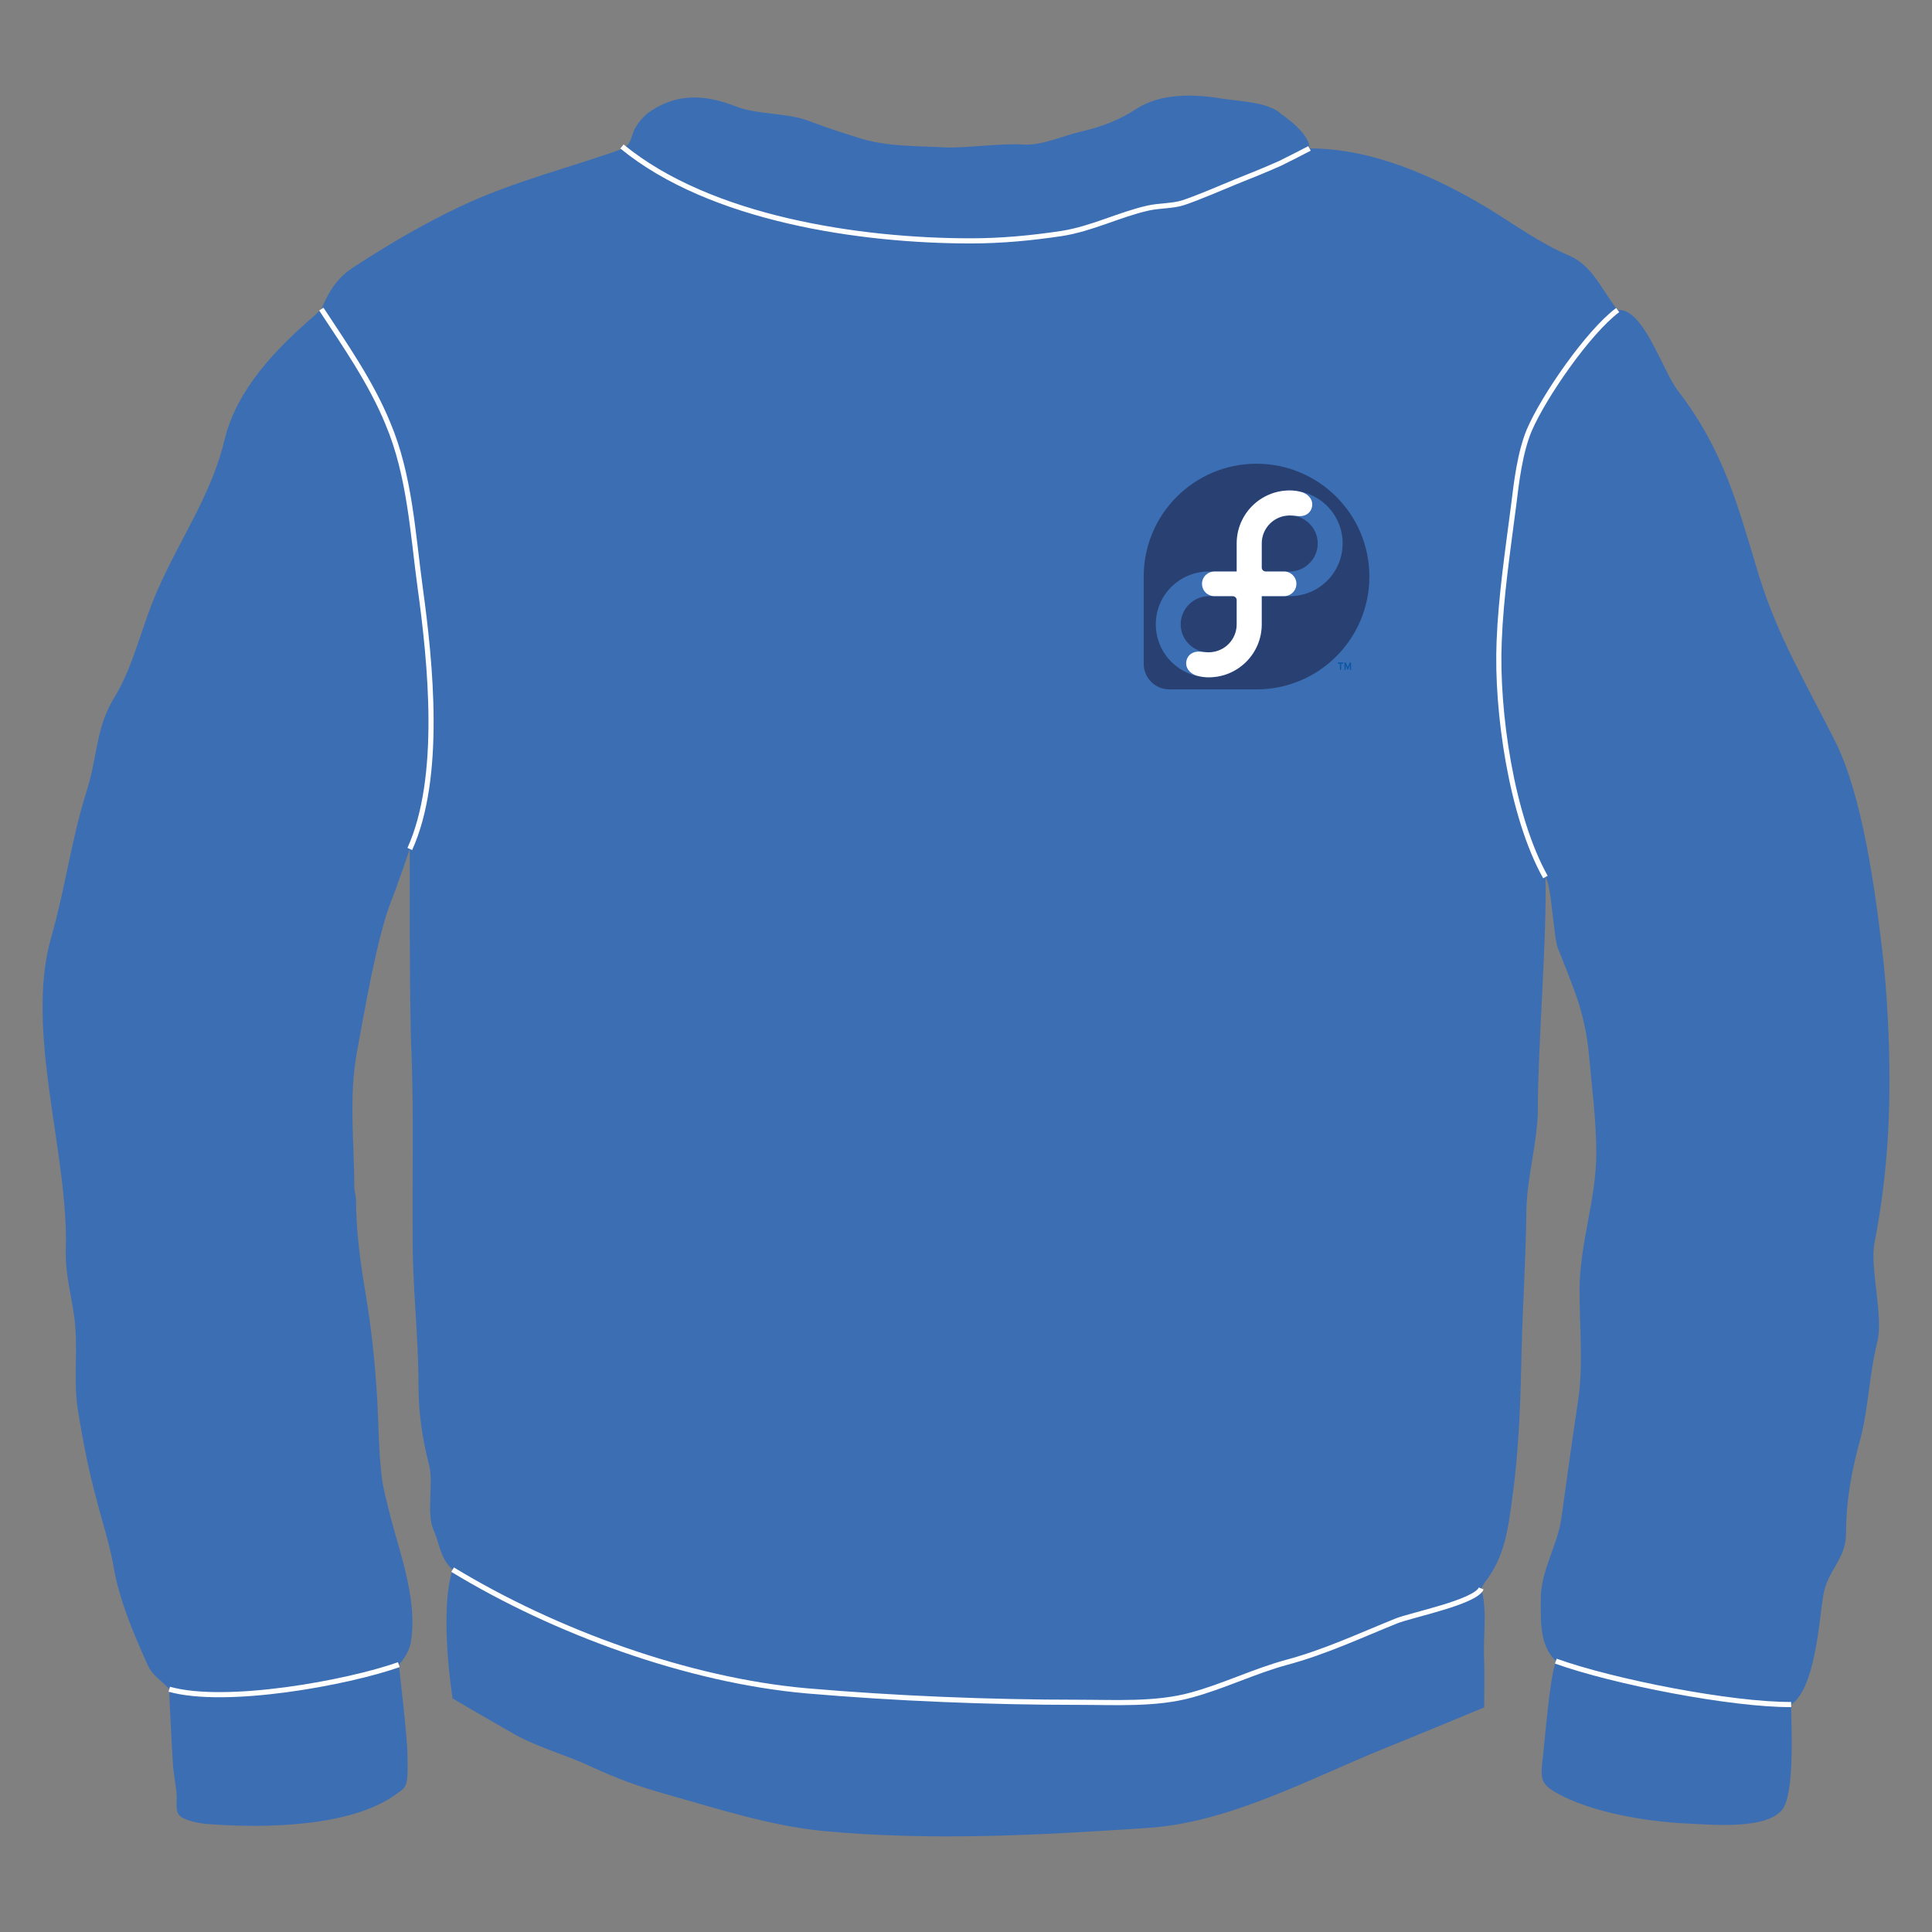 <?xml version="1.0" encoding="UTF-8" standalone="no"?>
<!-- Created with Inkscape (http://www.inkscape.org/) -->

<svg
   xmlns:i="http://ns.adobe.com/AdobeIllustrator/10.0/"
   xmlns:dc="http://purl.org/dc/elements/1.1/"
   xmlns:cc="http://creativecommons.org/ns#"
   xmlns:rdf="http://www.w3.org/1999/02/22-rdf-syntax-ns#"
   xmlns:svg="http://www.w3.org/2000/svg"
   xmlns="http://www.w3.org/2000/svg"
   xmlns:sodipodi="http://sodipodi.sourceforge.net/DTD/sodipodi-0.dtd"
   xmlns:inkscape="http://www.inkscape.org/namespaces/inkscape"
   width="640"
   height="640"
   id="svg3008"
   version="1.1"
   inkscape:version="0.48.5 r10040"
   sodipodi:docname="New document 2">
  <rect width="100%" height="100%" fill="#808080" stroke="none"/>
  <defs
     id="defs3010" />
  <sodipodi:namedview
     id="base"
     pagecolor="#ffffff"
     bordercolor="#666666"
     borderopacity="1.0"
     inkscape:pageopacity="0.0"
     inkscape:pageshadow="2"
     inkscape:zoom="0.49497475"
     inkscape:cx="311.30179"
     inkscape:cy="520"
     inkscape:document-units="px"
     inkscape:current-layer="layer1"
     showgrid="false"
     inkscape:window-width="1366"
     inkscape:window-height="719"
     inkscape:window-x="0"
     inkscape:window-y="0"
     inkscape:window-maximized="1" />
  <g
     inkscape:label="Layer 1"
     inkscape:groupmode="layer"
     id="layer1"
     transform="translate(0,-412.362)">
    <g
       id="g3062"
       transform="translate(-5.435,-8.571)">
      <path
         sodipodi:nodetypes="cccccccccccccccccccccccccscccscccccccsccssccccccccccccccccccccccscccccccccccccscccccccccccccccccccc"
         inkscape:connector-curvature="0"
         id="path22"
         style="fill:#3c6eb4;fill-opacity:1;fill-rule:nonzero;stroke:none"
         d="m 111.878,523.329 c 4.21,-10.036 8.235,-12.353 13.218,-15.524 10.344,-6.653 20.882,-12.784 32.173,-18.169 18.008,-8.659 38.02,-13.419 56.596,-20.175 -9.434,3.328 -8.999,3.146 -3.65,1.26 6.582,-2.296 2.055,-5.172 9.448,-12.054 9.377,-6.968 18.958,-6.653 29.685,-2.426 7.084,2.747 17.233,2.006 24.323,4.863 5.744,2.214 11.492,4.012 17.236,5.806 9.004,2.635 18.008,2.324 27.392,2.85 6.708,0.318 19.157,-1.476 26.052,-0.947 6.13,0.42 13.406,-2.963 19.345,-4.333 6.506,-1.483 12.64,-3.796 18.193,-7.501 8.051,-5.177 18.774,-4.965 28.349,-3.38 5.372,0.844 13.604,1.052 18.388,4.118 3.069,1.903 5.939,8.765 6.704,12.042 1.726,7.183 -14.106,-17.858 -6.354,-11.665 5.775,3.897 10.247,8.305 10.247,12.002 20.879,0 41.372,9.189 59.189,19.857 8.997,5.485 16.659,11.304 27.006,15.743 7.661,3.274 10.918,11.827 15.897,17.954 8.43,-0.947 14.943,20.175 19.727,26.408 15.517,20.178 19.925,37.924 27.201,62.004 6.325,20.175 15.514,35.279 25.096,54.401 9.001,17.851 13.211,49.016 15.514,68.555 1.722,13.942 2.491,30.43 2.491,44.263 0,18.169 -1.538,36.017 -4.982,53.448 -1.531,8.451 3.062,24.194 0.957,32.75 -2.679,10.665 -2.87,21.443 -5.553,31.896 -2.877,10.245 -4.787,20.503 -4.787,31.161 0,9.404 -6.325,12.254 -7.661,21.446 -1.343,8.775 -2.686,30.321 -10.539,35.6 0,6.647 1.343,29.784 -3.065,34.958 -5.549,6.66 -24.132,4.76 -31.605,4.446 -13.211,-0.636 -31.602,-3.591 -43.282,-10.252 -4.599,-2.638 -4.986,-4.647 -4.599,-9.083 0.953,-7.289 2.296,-27.46 4.599,-34.445 -5.365,-5.382 -4.986,-12.664 -4.986,-20.691 0,-9.404 5.748,-17.967 6.892,-27.149 1.729,-12.568 3.451,-25.143 5.368,-37.719 1.917,-12.032 0.574,-25.034 0.574,-37.288 0,-15.415 5.553,-30.105 5.553,-45.418 0,-11.198 -1.534,-22.184 -2.491,-33.27 -0.574,-6.021 -1.914,-12.155 -3.827,-17.961 -1.917,-5.498 -4.213,-11.092 -6.322,-16.484 -1.534,-3.27 -2.108,-21.012 -4.213,-23.766 0.574,19.126 -2.488,56.308 -2.488,75.325 0.185,12.032 -3.834,24.081 -3.834,36.335 -0.191,14.68 -1.148,29.265 -1.534,43.941 -0.379,16.792 -0.759,33.064 -3.062,49.542 -1.343,10.351 -2.491,20.175 -9.199,28.52 l -1.148,2.002 c 2.112,7.292 0.578,15.856 0.964,23.346 0.185,4.75 0,16.064 0,16.064 0,0 -24.142,10.036 -33.14,13.628 -24.71,10.026 -51.524,24.607 -78.338,26.295 -36.201,2.43 -71.255,4.333 -107.073,1.056 -17.814,-1.681 -35.248,-7.395 -52.481,-12.247 -8.816,-2.437 -16.279,-5.18 -24.522,-8.984 -8.618,-4.118 -18.384,-6.54 -26.623,-11.407 -6.513,-3.704 -19.533,-11.304 -19.533,-11.304 0,0 -4.599,-28.42 0,-42.677 -4.22,-3.697 -4.412,-9.189 -6.325,-13.101 -2.484,-5.7 0.191,-15.835 -1.531,-21.863 -2.303,-8.871 -3.451,-17.428 -3.451,-26.623 0,-15.743 -1.914,-31.37 -1.914,-47.215 -0.191,-20.595 0.386,-41.505 -0.383,-62.008 -0.759,-13.942 -0.574,-67.916 -0.574,-67.916 0,0 -4.21,12.462 -6.318,17.639 -4.599,11.933 -8.816,36.649 -11.113,49.228 -2.87,15.097 -0.957,30.102 -0.957,45.418 l 0.571,3.591 c 0,10.258 1.346,20.599 3.069,30.748 2.3,13.829 3.639,27.037 4.217,41.187 0.191,5.813 0.379,11.728 0.957,17.54 0.379,5.819 2.108,11.304 3.441,16.898 3.451,12.674 8.625,27.259 6.517,40.244 -0.567,4.227 -4.019,7.709 -4.019,7.709 0,0 2.87,24.303 2.87,30.116 0,2.744 0.191,5.594 -0.191,8.235 -0.379,2.744 -1.726,3.164 -3.827,4.753 -15.135,10.778 -43.675,11.092 -61.871,9.715 -2.491,-0.107 -6.708,-0.947 -8.813,-2.214 -2.3,-1.367 -1.726,-3.913 -1.726,-6.653 -0.185,-4.019 -1.148,-7.822 -1.34,-11.936 -0.191,-4.224 -1.148,-19.546 -1.148,-23.872 -2.682,-3.171 -5.553,-4.23 -7.282,-8.348 -4.593,-10.145 -9.189,-21.019 -11.106,-31.903 -1.34,-8.024 -4.025,-15.746 -5.939,-23.555 -2.491,-9.09 -4.21,-18.272 -5.748,-27.464 -1.914,-10.672 0,-20.811 -1.34,-31.588 -0.957,-7.388 -3.058,-14.783 -2.87,-22.283 1.148,-32.012 -13.788,-72.782 -4.794,-104.053 4.606,-16.057 6.517,-31.575 11.495,-47.639 4.022,-12.466 3.062,-21.125 9.196,-31.373 6.701,-10.774 9.387,-24.617 14.748,-36.444 7.47,-16.898 17.814,-31.482 22.03,-49.542 4.019,-16.372 16.853,-29.794 29.88,-40.985 l 2.105,-2.009" />
      <path
         inkscape:connector-curvature="0"
         id="path26"
         style="fill:none;stroke:#ffffff;stroke-width:1.705;stroke-linecap:butt;stroke-linejoin:miter;stroke-miterlimit:4;stroke-opacity:1;stroke-dasharray:none"
         d="m 111.878,523.329 c 7.853,11.94 16.471,24.289 22.024,37.818 7.282,17.219 8.239,36.236 10.73,54.514 3.448,25.034 7.279,62.848 -3.448,86.509 M 541.313,523.65 c -9.766,7.289 -24.515,28.632 -29.306,39.824 -3.065,7.398 -4.213,17.004 -5.17,24.928 -1.92,14.892 -4.213,30.109 -4.787,45.103 -0.96,22.823 4.019,57.784 15.323,77.956 M 61.502,980.514 c 18.774,5.279 58.997,-2.115 76.046,-8.143 m 383.276,-1.165 c 19.153,6.885 58.225,14.482 77.952,14.376" />
      <path
         inkscape:connector-curvature="0"
         id="path30"
         style="fill:none;stroke:#ffffff;stroke-width:1.705;stroke-linecap:butt;stroke-linejoin:miter;stroke-miterlimit:4;stroke-opacity:1;stroke-dasharray:none"
         d="m 155.361,940.896 c 33.895,20.606 77.952,36.656 117.219,40.145 29.497,2.532 60.525,3.8 90.217,3.8 11.875,0 25.67,0.847 37.35,-2.423 10.535,-2.85 20.879,-7.931 31.414,-10.785 12.64,-3.379 24.135,-8.765 36.396,-13.723 4.972,-2.009 26.24,-6.233 28.151,-10.784" />
      <path
         inkscape:connector-curvature="0"
         id="path34"
         style="fill:none;stroke:#ffffff;stroke-width:1.705;stroke-linecap:butt;stroke-linejoin:miter;stroke-miterlimit:4;stroke-opacity:1;stroke-dasharray:none"
         d="m 211.474,469.46 c 29.316,24.081 79.114,31.267 115.504,31.267 10.344,0 20.11,-0.95 30.074,-2.433 10.149,-1.582 18.962,-6.233 28.732,-8.444 3.831,-0.851 8.232,-0.639 11.68,-1.794 4.791,-1.589 12.644,-4.972 17.24,-6.875 4.794,-1.897 9.77,-3.906 14.752,-6.124 0.96,-0.424 8.806,-4.435 9.766,-4.962" />
      <path
         style="fill:#294172"
         id="path2002-9"
         d="m 459.059,611.927 c 0,-20.644 -16.735,-37.38 -37.38,-37.38 -20.635,0 -37.364,16.722 -37.378,37.354 l -0.001,-10e-4 0,28.926 0.001,10e-4 c 0.011,4.684 3.81,8.477 8.498,8.477 0.014,0 0.027,-10e-4 0.04,-10e-4 l 0.002,10e-4 28.852,0 0,0 c 20.638,-0.005 37.365,-16.738 37.365,-37.377 z"
         i:knockout="Off"
         inkscape:connector-curvature="0" />
      <path
         inkscape:connector-curvature="0"
         i:knockout="Off"
         d="m 432.654,583.408 c -9.689,0 -17.544,7.854 -17.544,17.544 0,0.003 0,0.005 0,0.014 l 0,9.286 -9.256,0 c -0.002,0 -0.002,0 -0.003,0 -9.69,0 -17.544,7.816 -17.544,17.504 0,9.689 7.854,17.544 17.544,17.544 9.689,0 17.544,-7.855 17.544,-17.544 0,-0.003 0,-0.005 0,-0.011 l 0,-9.325 9.256,0 c 0.002,0 0.003,0 0.003,0 9.689,0 17.544,-7.776 17.544,-17.466 0,-9.689 -7.855,-17.544 -17.544,-17.544 z m -17.543,44.362 c -0.005,5.107 -4.152,9.245 -9.259,9.245 -5.114,0 -9.298,-4.146 -9.298,-9.26 0,-5.114 4.184,-9.338 9.298,-9.338 0.003,0 0.011,10e-4 0.014,10e-4 l 7.934,0 c 0.002,0 0.003,-10e-4 0.005,-10e-4 0.722,0 1.308,0.584 1.308,1.306 0,6.3e-4 -6e-4,0.002 -6e-4,0.003 l 0,8.043 -6e-4,0 z m 17.542,-17.52 c -0.003,0 -0.005,0 -0.011,0 l -7.939,0 c -10e-4,0 -0.003,0 -0.003,0 -0.723,0 -1.308,-0.586 -1.308,-1.308 l 0,-10e-4 0,-8.005 c 0.011,-5.108 4.151,-9.245 9.259,-9.245 5.114,0 9.299,4.146 9.299,9.261 10e-4,5.114 -4.184,9.298 -9.298,9.298 z"
         id="path2006-8"
         style="fill:#3c6eb4" />
      <path
         style="fill:#ffffff"
         id="path2008-2"
         d="m 415.111,610.249 0,-9.286 c 0,-0.003 0,-0.011 0,-0.014 0,-9.689 7.854,-17.544 17.544,-17.544 1.47,0 2.515,0.165 3.876,0.521 1.984,0.52 3.604,2.145 3.605,4.038 6e-4,2.287 -1.66,3.95 -4.141,3.95 -1.183,0 -1.609,-0.226 -3.341,-0.226 -5.108,0 -9.25,4.137 -9.259,9.245 l 0,8.005 0,10e-4 c 0,0.722 0.584,1.308 1.308,1.308 0,0 0.002,0 0.003,0 l 6.08,0 c 2.266,0 4.095,1.813 4.097,4.085 0,2.273 -1.832,4.083 -4.097,4.083 l -7.391,0 0,9.325 c 0,0.003 0,0.005 0,0.014 0,9.688 -7.855,17.543 -17.544,17.543 -1.47,0 -2.515,-0.166 -3.876,-0.521 -1.984,-0.519 -3.605,-2.146 -3.606,-4.038 0,-2.287 1.66,-3.95 4.141,-3.95 1.181,0 1.609,0.227 3.34,0.227 5.108,0 9.251,-4.137 9.26,-9.245 0,0 0,-8.046 0,-8.046 0,-0.721 -0.586,-1.305 -1.308,-1.305 -10e-4,0 -0.002,0 -0.003,0 l -6.08,-10e-4 c -2.266,0 -4.098,-1.808 -4.098,-4.08 -0.001,-2.287 1.85,-4.087 4.141,-4.087 l 7.348,0 0,0 z"
         i:knockout="Off"
         inkscape:connector-curvature="0" />
      <path
         inkscape:connector-curvature="0"
         i:knockout="Off"
         d="m 449.708,640.793 0,2.042 -0.416,0 0,-2.042 -0.698,0 0,-0.411 1.811,0 0,0.411 -0.697,0 z m 2.901,2.042 0,-1.294 c 0,-0.087 0,-0.193 0,-0.281 -0.031,0.075 -0.068,0.162 -0.1,0.244 l -0.611,1.406 -0.598,-1.406 c -0.031,-0.082 -0.068,-0.169 -0.099,-0.238 0.005,0.089 0.005,0.194 0.005,0.275 l 0,1.294 -0.398,0 0,-2.452 0.417,0 0.554,1.269 c 0.044,0.107 0.093,0.244 0.13,0.337 0.037,-0.1 0.088,-0.223 0.13,-0.337 l 0.542,-1.269 0.423,0 0,2.452 -0.398,0 0,0 z"
         id="path2010-8"
         style="fill:#0a57a4" />
    </g>
  </g>
</svg>
